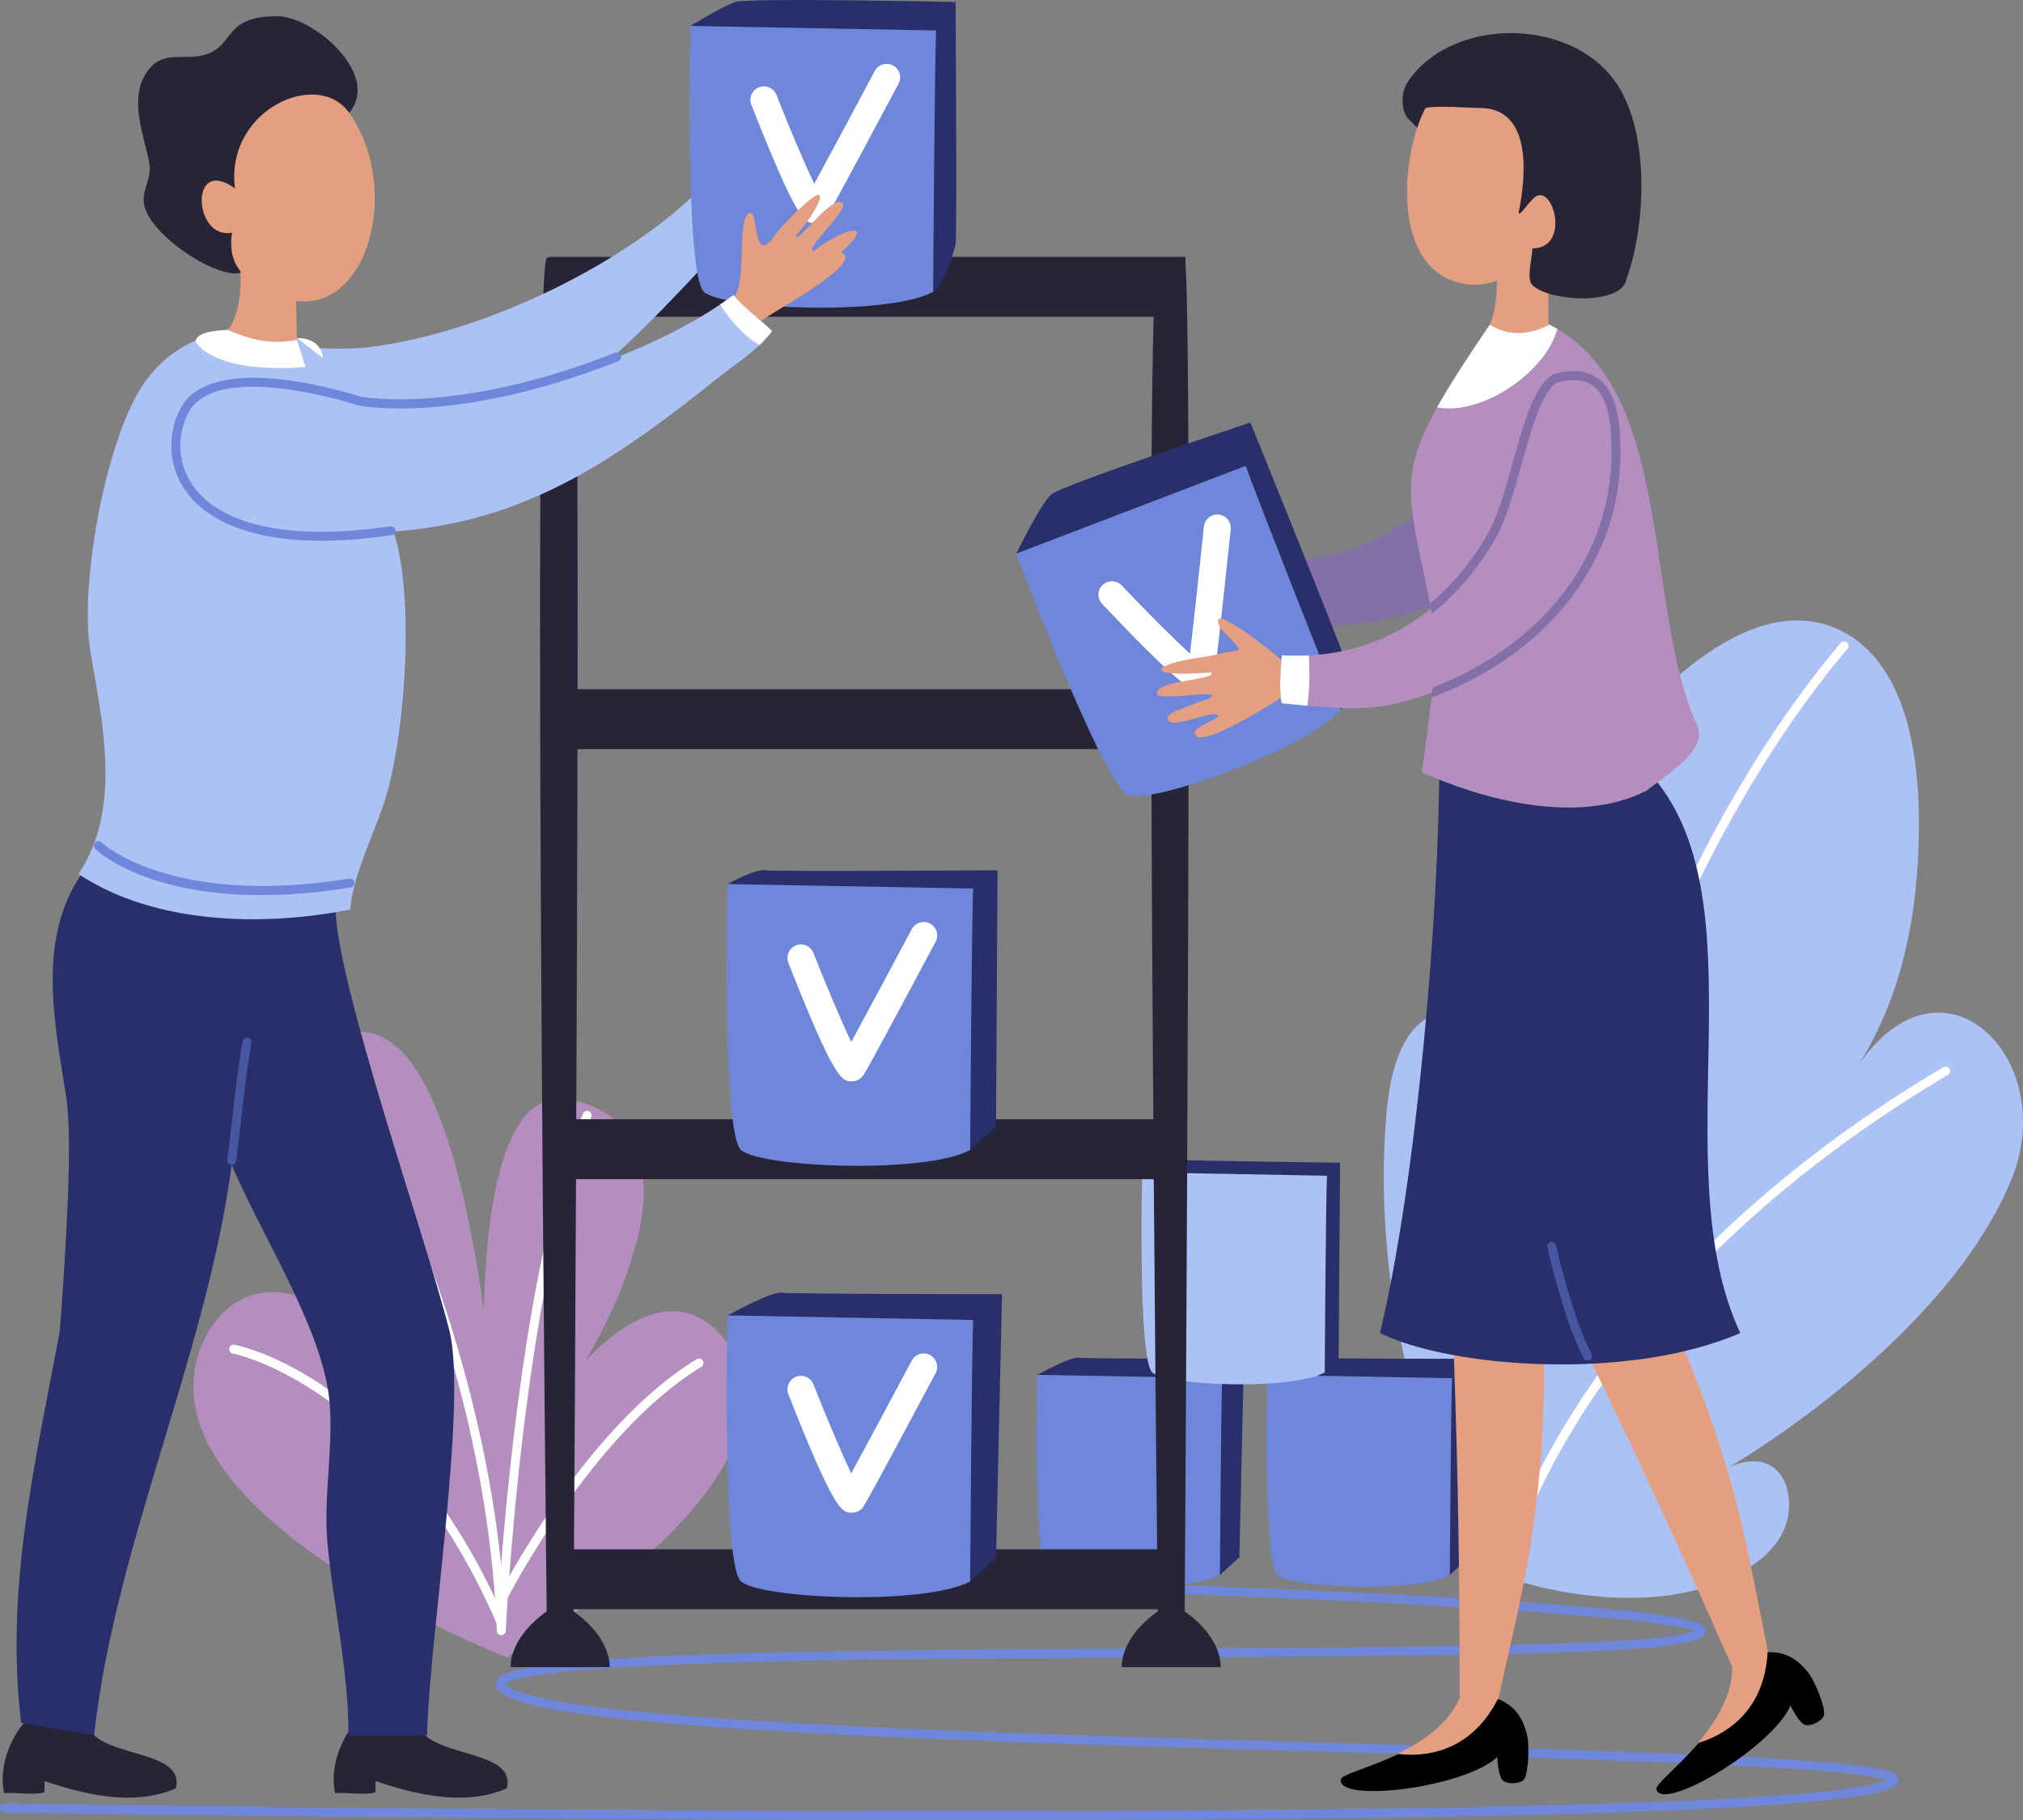 <?xml version="1.0" encoding="UTF-8"?><svg id="uuid-46606986-5416-4ac3-9ddd-454383d6dc56" xmlns="http://www.w3.org/2000/svg" viewBox="0 0 675.33 607.62"><rect x="0" y="0" width="675.33" height="607.62" fill="#808080" stroke="none"/><g id="uuid-de027988-abd2-4c35-ab8a-0456fb59e29e"><path d="M322.84,607.62c-153.66,0-309.25-2.43-321.36-2.62-.83-.01-1.49-.7-1.48-1.52.01-.83.7-1.5,1.52-1.48,5.63.09,563.51,8.8,624.61-6.59,1.98-.5,3.13-.91,3.8-1.2-3.47-1.39-16.54-3.27-55.6-5.12-32.91-1.56-77.05-2.8-123.77-4.12-118.91-3.35-253.69-7.15-279.64-17.95-2.75-1.15-5.85-2.79-5.34-5.34.69-3.5,7.02-7.41,73.78-9.55,42.26-1.35,97.31-1.63,150.54-1.9,76.45-.39,148.65-.75,169.35-4.3,3.65-.62,5.52-1.16,6.48-1.52-11.87-5.08-112.29-10.27-175.28-12.41-.83-.03-1.48-.72-1.45-1.55.03-.83.74-1.48,1.55-1.45.44.02,44.77,1.54,88.59,4,89.94,5.06,90.21,8.98,90.37,11.31.15,2.15-2.32,3.3-9.75,4.57-20.94,3.59-93.26,3.95-169.84,4.34-52.49.27-106.77.54-148.76,1.84-22.68.71-39.6,1.64-51.72,2.85-17.31,1.74-20.32,3.68-20.84,4.28.2.26.93.97,3.49,2.04,25.44,10.59,159.92,14.38,278.57,17.72,48.12,1.35,93.57,2.64,126.82,4.26,55.63,2.73,55.93,5.5,56.18,7.73.24,2.15-2.42,3.26-6.78,4.36-29.12,7.33-165.8,9.3-304.03,9.3Z" style="fill:#6f87da;"/><path d="M501.6,526.1c-30.42-38.89-41.86-98.19-39.32-146.38.78-14.78,2.72-40.18,21.83-42.58,13.58-1.71,21.11,9.82,21.66,22.02-.38-44.21,10.31-85.06,40.17-119.2,15.5-17.72,43.98-42.3,69.24-29.11,25.04,13.09,26.41,52.4,25.06,76.59-1.35,24.28-7.04,48.11-20.25,68.71,28.2-42.21,67.97-2.78,51.46,37.62-15.88,38.86-59.59,75.01-94.4,96.1,11.46-5.54,20.28.37,20.19,12.63-.11,13.63-12.74,21.74-23.84,25.95-32.51,12.34-71.79-2.35-71.79-2.35Z" style="fill:#acc1f4;"/><path d="M501.6,527.6c-.07,0-.15,0-.22-.02-.78-.12-1.34-.82-1.27-1.61.04-.49,4.32-49.6,20.48-112.18,14.92-57.8,43.32-139.27,93.86-199.15.53-.63,1.48-.71,2.11-.18.63.53.71,1.48.18,2.11-50.17,59.43-78.39,140.43-93.24,197.91-10.79,41.78-16.26,77.52-18.71,96.7,3.81-9.98,10.44-24.48,21.5-41.7,19.23-29.93,56.07-73.87,122.45-113.28.71-.42,1.63-.19,2.06.52.42.71.19,1.63-.52,2.06-65.79,39.06-102.31,82.56-121.36,112.17-20.64,32.08-25.79,55.22-25.84,55.45-.15.7-.77,1.18-1.46,1.18Z" style="fill:#fff;"/><path d="M169.82,553.43s-117.99-45.03-104.13-99.6c0,0,10.55-44.33,57.39-8.47,0,0-64.98-76.9-10-99.33,54.99-22.44,56.74,207.4,56.74,207.4Z" style="fill:#b38ebe;"/><path d="M168.99,553.09s95.89-53.78,77.02-99.01c0,0-14.72-36.84-50.5,0,0,0,46.19-74.48-4.02-86.82-50.21-12.33-22.5,185.82-22.5,185.82Z" style="fill:#b38ebe;"/><path d="M167.34,545.83h0c-.8,0-1.46-.64-1.49-1.44-3.94-101.77-54.61-186.44-55.12-187.28-.43-.71-.2-1.63.5-2.06.71-.43,1.63-.2,2.06.5.48.79,44.49,74.34,54,166.88,2.82-36.24,10.34-108.92,27.33-150.67.31-.77,1.19-1.14,1.95-.82.77.31,1.14,1.19.82,1.95-22.97,56.44-28.5,170.36-28.56,171.5-.04.8-.7,1.43-1.5,1.43Z" style="fill:#fff;"/><path d="M168,534.5c-.23,0-.46-.05-.68-.16-.74-.37-1.04-1.28-.66-2.02.28-.56,28.62-55.98,65.89-78.6.71-.43,1.63-.2,2.06.5.43.71.2,1.63-.5,2.06-36.54,22.19-64.49,76.85-64.77,77.39-.26.52-.79.82-1.34.82Z" style="fill:#fff;"/><path d="M167.34,543.17c-.58,0-1.13-.34-1.38-.9-34.61-79.68-87.7-90.36-88.23-90.45-.81-.15-1.35-.93-1.2-1.75.15-.81.93-1.35,1.75-1.2.56.1,14.03,2.71,32.01,15.42,16.5,11.67,40.04,34.46,58.43,76.79.33.76-.02,1.64-.78,1.97-.19.08-.4.12-.6.12Z" style="fill:#fff;"/><path d="M346.3,458.93s11.01-6.1,13.64-5.72c2.63.38,55.31.38,55.31.38l-1.51,66.22-6.5,5.93-60.94-66.8Z" style="fill:#282f6a;"/><path d="M346.3,458.93s-1.48,62.41,3.38,66.8c4.86,4.39,46.28,6.12,57.56,0,0,0,.38-57.81.76-65.67l-61.7-1.13Z" style="fill:#6f87da;"/><path d="M423.04,458.93s11.01-6.1,13.64-5.72c2.63.38,55.31.38,55.31.38l-1.5,66.22-6.5,5.93-60.94-66.8Z" style="fill:#282f6a;"/><path d="M423.04,458.93s-1.48,62.41,3.38,66.8c4.86,4.39,46.28,6.12,57.56,0,0,0,.38-57.81.76-65.67l-61.7-1.13Z" style="fill:#6f87da;"/><path d="M381.28,391.34s9.27-4.6,11.9-4.22c2.63.38,54.18,1,54.18,1l-.5,65.71-4.63,4.31-60.94-66.8Z" style="fill:#282f6a;"/><path d="M381.28,391.34s-1.48,62.41,3.38,66.8c4.86,4.39,46.28,6.12,57.56,0,0,0,.38-57.82.76-65.67l-61.7-1.13Z" style="fill:#acc1f4;"/><rect x="184.5" y="373.61" width="203" height="20" style="fill:#272438;"/><path d="M242.87,295.11s9.13-5.11,12.63-4.61,77.5,0,77.5,0l-.5,85.5-8.64,7.89-80.99-88.78Z" style="fill:#282f6a;"/><path d="M557.87,440.44c21.43,48.48,24.85,74,32.38,111.29l-11.73,5.32c-14.86-33.61-29.31-65.47-48.59-105.08l27.94-11.52Z" style="fill:#e49e80;"/><path d="M589.75,551.53c6.51-.39,10.75,2.62,14.24,7.29,1.83,2.44,5.42,10.98,4.91,13.67-.37,1.94-4.99,4.32-6.85,3.03-2.08-1.44-4.35-6.19-4.35-6.19-6.01,14.03-42.88,35.83-44.77,27.92-.71-2.96,26-20.25,25.49-40.72l11.32-5Z"/><path d="M578.23,556.24c.24,9.57-5.43,18.51-11.46,25.62,7.68-2.27,22.3-9.39,23.33-30.71l-11.87,5.09Z" style="fill:#e49e80;"/><path d="M515.5,452.5c0,53-7.18,77.73-15.37,114.88l-12.87.12c0-36.75-.34-71.73-1.96-115.75l30.21.75Z" style="fill:#e49e80;"/><path d="M516.98,120.45c-11.05,2.5-23.92,33.01-35.42,43.84-22.4,21.09-50.42,28.63-78.93,17.92-1.6,3.9-4.46,11.09-4.68,15.32,10.96,4.57,24.42,10.63,36.92,11.27,40.8,2.1,81.78-18.12,94.24-58.93,3.09-10.12,7.95-28.82-12.13-29.43Z" style="fill:#846fa6;"/><path d="M550.45,257.82c38.77,42.12,4.32,131.2,30.5,187.15-37.46,16.28-97.31,11.47-120.27,0,12.18-50.87,19.82-139.17,19.82-192.97l69.95,5.82Z" style="fill:#282f6a;"/><path d="M497.31,108.39c-33.61,49.44-28.48,49.44-20.05,92.63,3.75,19.23-.38,38.09-2.53,56.79,18.62,8.47,51.44,18.09,74.77,6.18,12.5-9,20-15,17-22-17.97-39.04-6.99-113.38-50-134l-19.19.4Z" style="fill:#b38ebe;"/><rect x="186.5" y="517.17" width="203" height="20" style="fill:#272438;"/><rect x="184.5" y="230.06" width="203" height="20" style="fill:#272438;"/><rect x="183.25" y="85.75" width="212.5" height="20" style="fill:#272438;"/><path d="M203.48,556.5s1-9.32-12-18.63c0,0,3.02-444.42,0-451.87h-8.98c-5,7.45,0,451.87,0,451.87-13,9.32-12,18.63-12,18.63h32.98Z" style="fill:#272438;"/><path d="M407.48,556.5s1-9.32-12-18.63c0,0,3.02-444.42,0-451.87h-8.98c-5,7.45,0,451.87,0,451.87-13,9.32-12,18.63-12,18.63h32.98Z" style="fill:#272438;"/><path d="M55.86,134.74c-.89-7.04,7.13-13.1,12.99-15.52,16.52-6.81,36.86-1.2,54.28-3.33,40.11-4.9,87.11-29.17,110.35-52.6,4.31,3.94,10.37,6.96,14.5,10.03-3.8,6.99-9.71,11.77-15.03,17.48-33.21,35.63-61.67,61.83-112.06,69.23-11.5,1.69-65.39,12.92-65.03-25.3Z" style="fill:#acc1f4;"/><path d="M319,.67s.5,79,0,81-4,14.05-7.5,15.77-14.5-66.77-14.5-66.77L319,.67Z" style="fill:#282f6a;"/><path d="M230.5,8.67s10.5-6.5,15-8,73.5,0,73.5,0l-10,14-78.5-6Z" style="fill:#282f6a;"/><path d="M230.5,8.67s-1.96,82.94,4.5,88.77c6.46,5.84,61.5,8.12,76.5,0,0,0,.5-76.84,1-87.27l-82-1.5Z" style="fill:#6f87da;"/><path d="M271.98,74.53c-.17,0-.34,0-.51-.03-2.86-.31-5.33-.57-20.65-39.53-.91-2.31.23-4.93,2.54-5.84,2.31-.91,4.92.23,5.83,2.54,4.22,10.74,9.33,22.84,12.63,29.68,4.92-9.03,14.02-26.04,20.19-37.64,1.17-2.19,3.89-3.03,6.09-1.86,2.19,1.17,3.03,3.89,1.86,6.09-3.7,6.95-22.23,41.76-24.02,44.45-.9,1.34-2.38,2.13-3.96,2.13Z" style="fill:#fff;"/><path d="M417.5,141.25s30.84,76.1,31.13,78.14c.29,2.04,1.55,14.52-1.05,17.43-2.6,2.91-43.08-60.07-43.08-60.07l13-35.5Z" style="fill:#282f6a;"/><path d="M339.24,184.82s8.15-16.75,11.76-19.82c3.61-3.08,66.5-24,66.5-24l-3.23,20-75.04,23.82Z" style="fill:#282f6a;"/><path d="M339.24,184.82s29.23,77.64,37.4,80.63c8.18,2.99,60.07-15.49,70.94-28.64,0,0-28.3-71.44-31.74-81.3l-76.6,29.3Z" style="fill:#6f87da;"/><path d="M400.5,230.78c-2.79,0-8.28-3.52-32.58-29.17-1.71-1.8-1.63-4.65.17-6.36,1.8-1.71,4.65-1.63,6.36.17,7.93,8.38,17.2,17.68,22.82,22.8,1.19-10.22,3.25-29.39,4.63-42.46.26-2.47,2.47-4.26,4.95-4,2.47.26,4.26,2.48,4,4.95-.83,7.83-4.98,47.04-5.64,50.21-.36,1.75-1.65,3.14-3.35,3.62-.43.12-.85.24-1.37.24Z" style="fill:#fff;"/><path d="M242.87,295.11s-1.97,82.93,4.49,88.77c6.46,5.84,61.5,8.13,76.5,0,0,0,.51-76.83,1.01-87.27l-82-1.51Z" style="fill:#6f87da;"/><path d="M284.34,360.97c-.17,0-.34,0-.51-.03-2.86-.31-5.33-.57-20.65-39.53-.91-2.31.23-4.93,2.54-5.83,2.31-.91,4.92.23,5.83,2.54,4.22,10.74,9.33,22.84,12.62,29.68,4.93-9.03,14.02-26.03,20.2-37.64,1.17-2.19,3.89-3.03,6.09-1.86,2.19,1.17,3.03,3.89,1.86,6.09-3.7,6.95-22.23,41.75-24.03,44.44-.9,1.34-2.38,2.13-3.96,2.13Z" style="fill:#fff;"/><path d="M242.87,439.11s14.63-8.11,18.13-7.61,73.5.5,73.5.5l-2,88-8.64,7.89-80.99-88.78Z" style="fill:#282f6a;"/><path d="M242.87,439.11s-1.97,82.93,4.49,88.77c6.46,5.84,61.5,8.13,76.5,0,0,0,.51-76.83,1.01-87.27l-82-1.51Z" style="fill:#6f87da;"/><path d="M284.34,504.97c-.17,0-.34,0-.51-.03-2.86-.31-5.33-.57-20.65-39.53-.91-2.31.23-4.93,2.54-5.83,2.31-.91,4.92.23,5.83,2.54,4.22,10.74,9.33,22.84,12.62,29.68,4.93-9.03,14.02-26.03,20.2-37.64,1.17-2.19,3.89-3.03,6.09-1.86,2.19,1.17,3.03,3.89,1.86,6.09-3.7,6.95-22.23,41.75-24.03,44.44-.9,1.34-2.38,2.13-3.96,2.13Z" style="fill:#fff;"/><path d="M30.35,578.03c6.3,8.57,31.38,6.45,28.37,18.92-14.31,6.29-31.37,1.79-43.84-2.41l-.06,3.73c-2.73,1.06-10.04-.02-13.45.28-1.7-7.71,1.3-17.12,6.59-23.38l22.39,2.86Z" style="fill:#272438;"/><path d="M140.85,578.03c6.3,8.57,31.38,6.45,28.37,18.92-14.31,6.29-31.37,1.79-43.84-2.41l-.06,3.73c-2.73,1.06-10.04-.02-13.45.28-1.7-7.71,1.3-17.12,6.59-23.38l22.39,2.86Z" style="fill:#272438;"/><path d="M112,302.76c0,24.77,30.19,110.27,38.02,141.42,6.11,24.31-6.97,104.67-7.44,135.12h-26.24c0-22.36-5.01-42.45-7.05-64.4-1.55-16.67,2.98-36.2,0-52.2-4.38-23.51-22.68-51.82-31.94-73.86-8.47,63.72-38.95,126.8-45.95,190.46l-24.33-4.21c-5.5-44.93,4.89-87.74,12.92-130.91,4.43-60.09,3.14-72.77,1.57-81.24-3.54-22.8-8.92-49.85,5.61-71.11l84.83,10.93Z" style="fill:#282f6a;"/><path d="M131.17,176.83c7.33,21.33,4.23,66.21-2,88-3.59,12.58-11.04,25.71-12.28,38.77-29.01,5.8-65.41,4.97-90.68-11.84,14.78-22.19,7.8-51.26,3.92-74.56-3.74-22.42,5.55-72.81,18.72-90.37,7.96-10.61,17.03-13.98,27.32-16.99l23,3c6.85,1.77,20.09,14.46,23.51,23l8.49,41Z" style="fill:#acc1f4;"/><path d="M245.04,99.13c4.38-5.27.78-26.38,5.17-28.01,3.35-1.24.6,19.7,9.24,6.25,21.98-23.86,14.04-7.12,6.21,1.3.08,3.62,11.82-13.85,15.6-10.92,2.48,1.92-12.74,15.2-9.75,16.07,12.85-9.4,20.07-8.93,9.27.34,8.75,3.72-24.83,20.73-28.29,24.08l-7.46-9.12Z" style="fill:#e49e80;"/><path d="M58.72,143.37c.14-7.09,8.96-11.93,15.11-13.46,17.34-4.34,36.65,4.17,54.18,4.6,40.39.99,90.42-16.21,116.82-36.01,3.69,4.53,9.25,8.39,12.89,12.03-4.77,6.36-11.32,10.24-17.4,15.11-38.03,30.43-70,52.21-120.93,52.21-11.62,0-66.58,3.28-60.66-34.48Z" style="fill:#acc1f4;"/><path d="M77.35,388.85c-.07,0-.14,0-.21-.01-.82-.12-1.39-.88-1.28-1.7.5-3.5,1.05-8.32,1.63-13.43,1.05-9.23,2.25-19.69,3.54-26.17.16-.81.95-1.34,1.76-1.18.81.16,1.34.95,1.18,1.76-1.27,6.35-2.46,16.75-3.5,25.92-.58,5.13-1.14,9.97-1.64,13.51-.11.75-.75,1.29-1.48,1.29Z" style="fill:#4656a0;"/><path d="M499.75,567c6.11,2.28,8.77,6.74,10.08,12.43.68,2.97.52,12.24-1.03,14.49-1.12,1.63-6.3,1.93-7.49,0-1.32-2.15-1.47-7.42-1.47-7.42-11.17,10.4-53.7,15.43-52.23,7.44.55-3,31.96-8.01,39.77-26.94h12.37Z"/><path d="M107.26,180.5c-28.52,0-40.38-9.74-45.17-16.46-6.91-9.7-5.53-20.6-1.92-27.56,10.34-20,56.98-5.1,60.05-4.1,1.75.33,33.44,5.79,85.07-14.61.77-.3,1.64.07,1.95.84.3.77-.07,1.64-.84,1.95-53.8,21.25-85.53,15.02-86.86,14.74-.06-.01-.11-.03-.17-.04-.47-.16-47.23-15.38-56.53,2.6-3.19,6.18-4.42,15.84,1.7,24.44,5.54,7.77,21.44,19.84,65.75,13.39.82-.12,1.58.45,1.7,1.27.12.82-.45,1.58-1.27,1.7-8.86,1.29-16.63,1.85-23.46,1.85Z" style="fill:#6f87da;"/><path d="M87.16,298.79c-38.95,0-54.59-14.66-55.37-15.42-.59-.58-.61-1.53-.03-2.12.58-.59,1.53-.61,2.12-.03.26.25,23.35,21.64,82.72,12.06.81-.13,1.59.42,1.72,1.24.13.82-.42,1.59-1.24,1.72-11.21,1.81-21.16,2.55-29.92,2.55Z" style="fill:#6f87da;"/><path d="M428.57,232.29c-2.92,1.94-26.88,17.5-29.58,13-1.57-2.61,8.77-5.39,7.6-6.56-1.89-1.89-15.35,5.04-16.79,1.44-.69-1.71,3.32-3.16,4.46-3.54,1.2-.4,7.98-3.23,9.26-3.28,6.23-4.11-17.49,1.33-17.36-1.99.18-4.43,20.84-4.45,18.02-6.89-23.59,1.79-19.48-2.78-3.31-5.03,3.89-.54,7.69-1.59,12.77-2.4-1.31-3.51-7.03-6.33-7.05-9.87-.02-4.29,21.79,13.12,22.24,14.26l-.27,10.87Z" style="fill:#e49e80;"/><path d="M519.26,126.27c-9.84,5.62-13.24,38.56-21.08,52.27-15.26,26.71-39.86,42.11-70.26,40.19-.39,4.2-1.03,11.91,0,16.02,11.82,1.17,26.46,3.04,38.61,0,39.63-9.91,72.93-41.21,72.93-83.88,0-10.58-.81-29.88-20.2-24.6Z" style="fill:#b38ebe;"/><path d="M540.96,150.87c0-7.38,0-27-15.64-27-1.96,0-4.13.32-6.45.95-.12.03-.24.08-.35.14-6.33,3.62-9.87,16.32-13.61,29.77-2.41,8.65-4.9,17.59-8.02,23.06-5.45,9.54-12.04,17.48-19.54,23.68.21,1.13.41,2.27.57,3.4,8.33-6.58,15.61-15.16,21.57-25.6,3.31-5.8,5.85-14.92,8.31-23.75,3.38-12.15,6.88-24.71,12.05-27.88,1.99-.53,3.82-.79,5.47-.79,11.14,0,12.64,12.13,12.64,24,0,39.51-28.38,66.74-59.74,78.63-.1,1.11-.21,2.22-.32,3.32,32.91-11.98,63.06-40.4,63.06-81.95Z" style="fill:#846fa6;"/><path d="M76.13,110.2s-10.38-.21-10.88,3.79c0,0,5.25,11,36.75,8.5l-2.9-9.01-22.97-3.29Z" style="fill:#fff;"/><path d="M81.83,90.33c-5.97,4.93-30.87-10.52-33.62-21.53-1.26-5.03,2.67-9.33,1.64-14.45-1.84-9.19-6.64-20.67-1.31-29.55,5.47-9.12,13.45-3.87,21.02-6.9,8.8-3.52,5.37-12.48,22.99-12.48,12.02,0,34.38,19.25,24.3,31.85l-35.01,53.05Z" style="fill:#272438;"/><path d="M78.43,62.89c-3.29-26.27,27.58-40.06,38.09-25.29,19.73,27.75,3.44,77.99-28.57,58.78-5.96-3.58-12.15-7.22-10.51-18.72-12.85,2.57-14.45-25.94.99-14.78Z" style="fill:#e49e80;"/><path d="M99.1,113.49c0-5.3-.57-16.88,0-22.33l-11.26-13.32-8.75,2.16c1.56,9.32,2.63,22-2.96,30.21,7.32,2.99,13.71,4.96,22.71,3.29h.26Z" style="fill:#e49e80;"/><path d="M99.17,112.83l8.58,6.67s.08-6.58-8.58-6.67Z" style="fill:#fff;"/><path d="M244.83,98.5c-1.42,1.07-2.93,2.13-4.49,3.18,1.74,2.65,7.13,10.28,13.23,13.47,1.48-1.41,2.88-2.92,4.15-4.62-3.64-3.64-9.2-7.51-12.89-12.03Z" style="fill:#fff;"/><path d="M487.31,566.64c-3.65,8.85-12.45,14.74-20.84,18.8,7.94,1.03,24.19.43,33.75-18.66l-12.92-.14Z" style="fill:#e49e80;"/><path d="M516.5,108l-19.19.4c-7.8,11.47-13.51,20.28-17.58,27.59,15.44,2.85,36.58-12.24,40.12-26.2-1.08-.63-2.19-1.23-3.35-1.79Z" style="fill:#fff;"/><path d="M499.65,90.15c.3,5.58-.05,13.08-2.34,18.22,6.65,4.16,13.37,3.3,19.69.14-.34-3.41,0-35,0-35l-18,7,.65,9.65Z" style="fill:#e49e80;"/><path d="M511.49,82.91c.21,2.57-2.09,10.11,0,12.2,5.74,5.74,29.91,6.79,31.41-1.8,6.43-17.68,7.66-46.55-1.93-63.34-14.01-24.51-56.09-25.04-71.07-2.58-2.46,3.69-2.44,10.73,1.29,13.31l40.3,42.21Z" style="fill:#272438;"/><path d="M511.49,82.91c-3.44,9.35-14.76,13.18-22.5,11.89-24.88-4.15-21.44-42.95-13.13-58.76,3.95-.9,13.75,0,18.13,0,17.5,0,15.42,22.59,13.13,34.07-.71,3.53,2.33-1.55,4.37-3.44,6.37-7.68,13.65,16.24,0,16.24Z" style="fill:#e49e80;"/><path d="M427.92,218.73c-.39,4.2-1.03,11.91,0,16.02,2.7.27,5.56.57,8.5.84.94-6.07.72-13.39.54-16.81-2.95.15-5.96.15-9.03-.05Z" style="fill:#fff;"/><path d="M530,454.17c-.54,0-1.06-.29-1.33-.8-6.68-12.7-11.92-36.05-12.14-37.04-.18-.81.33-1.61,1.14-1.79.81-.18,1.61.33,1.79,1.14.05.24,5.37,23.95,11.86,36.29.39.73.1,1.64-.63,2.03-.22.12-.46.17-.7.17Z" style="fill:#4656a0;"/></g></svg>